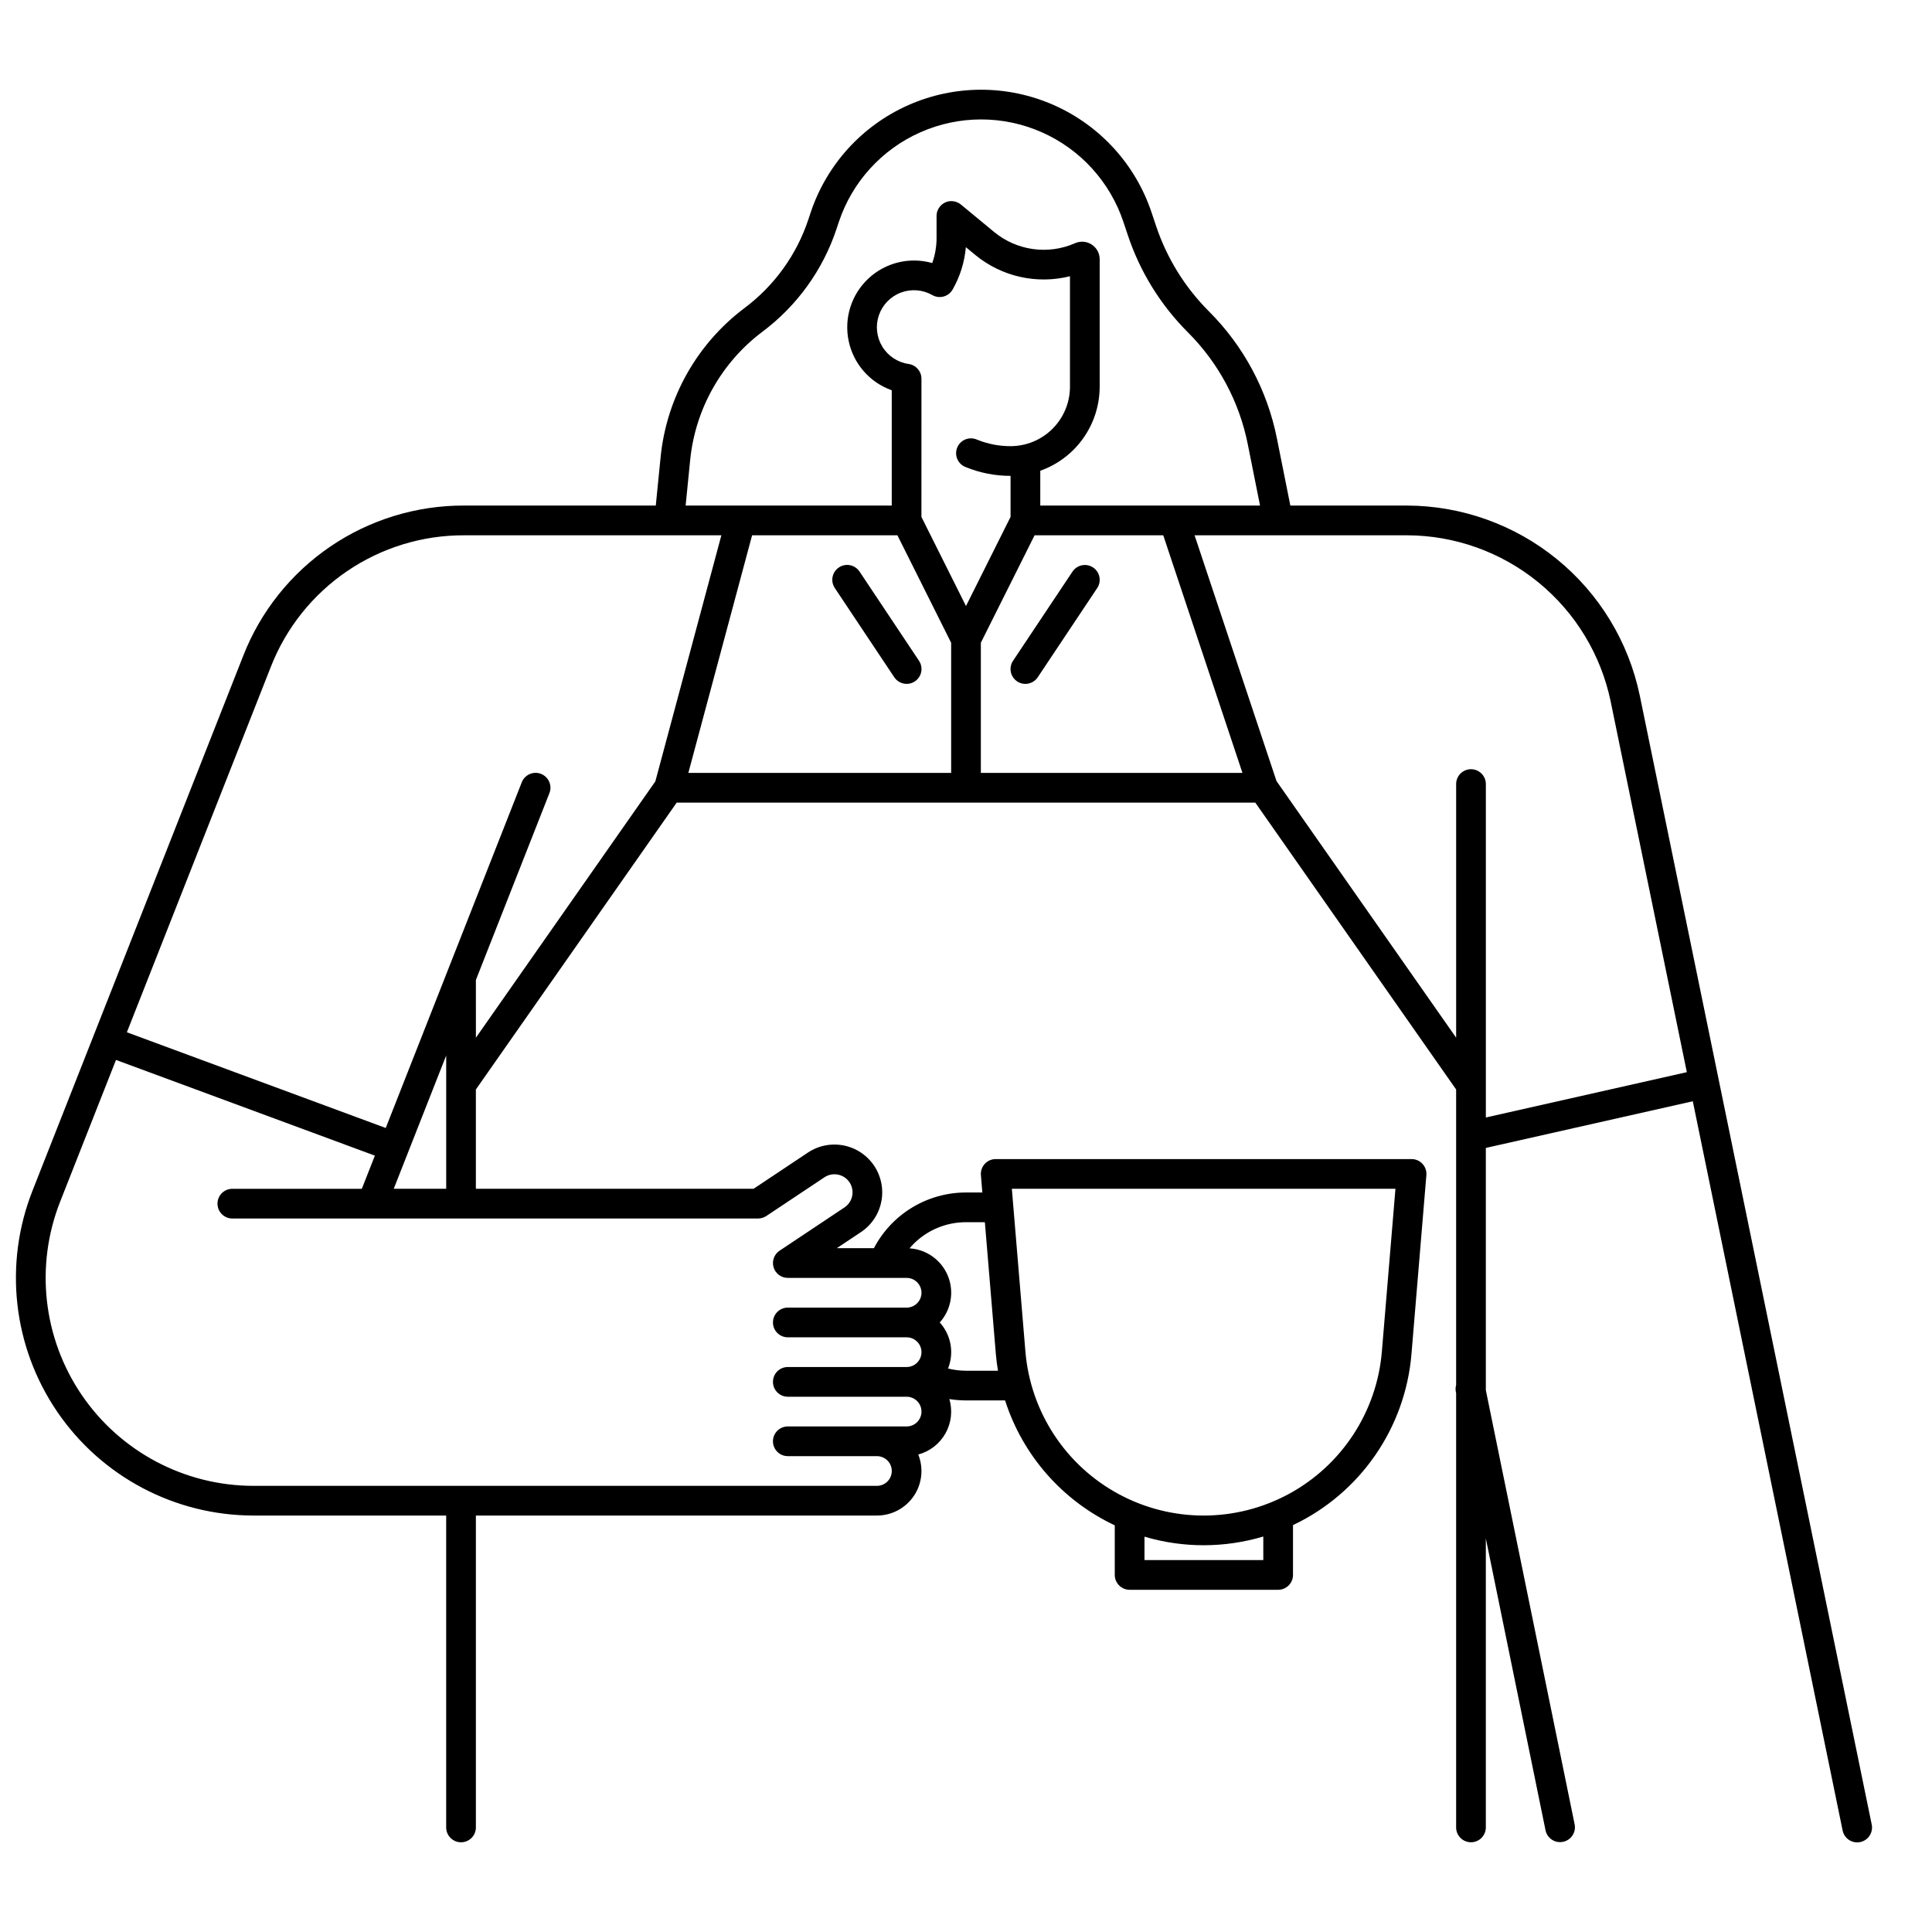 <?xml version="1.0" encoding="UTF-8"?>
<!-- Uploaded to: SVG Repo, www.svgrepo.com, Generator: SVG Repo Mixer Tools -->
<svg width="800px" height="800px" version="1.1" viewBox="144 144 512 512" xmlns="http://www.w3.org/2000/svg">
 <defs>
  <clipPath id="a">
   <path d="m148.09 167h492.91v466h-492.91z"/>
  </clipPath>
 </defs>
 <g clip-path="url(#a)">
  <path d="m640.02 627.5-61.469-299.21h-0.004c-2.953-14.188-10.695-26.926-21.926-36.086-11.23-9.16-25.266-14.18-39.758-14.227h-30.91l-3.559-17.797v0.004c-2.543-12.766-8.816-24.492-18.031-33.688-6.371-6.371-11.172-14.141-14.016-22.691l-1.16-3.465c-4.242-12.723-13.656-23.07-25.922-28.492-12.27-5.426-26.254-5.426-38.523 0-12.266 5.426-21.676 15.773-25.918 28.5l-0.605 1.832v-0.004c-3.109 9.352-9 17.531-16.891 23.438-12.598 9.465-20.664 23.766-22.25 39.441l-1.289 12.922h-50.766c-12.652-0.043-25.023 3.742-35.484 10.863-10.461 7.121-18.52 17.242-23.113 29.035l-55.824 141.7c-7.637 19.391-5.188 41.301 6.543 58.527 11.727 17.223 31.219 27.531 52.059 27.531h51.039v82.656c0 2.172 1.762 3.934 3.938 3.934 2.172 0 3.934-1.762 3.934-3.934v-82.656h106.27c3.914 0.004 7.578-1.934 9.777-5.172 2.195-3.242 2.641-7.363 1.188-11 3.062-0.82 5.664-2.844 7.215-5.609 1.551-2.766 1.922-6.043 1.023-9.082 1.457 0.234 2.934 0.355 4.414 0.355h10.352c4.68 14.59 15.211 26.578 29.07 33.105v13.145c0 1.043 0.418 2.047 1.156 2.781 0.738 0.738 1.738 1.156 2.781 1.156h39.359c1.043 0 2.047-0.418 2.785-1.156 0.738-0.734 1.152-1.738 1.152-2.781v-13.207c17.801-8.434 29.762-25.711 31.395-45.34l3.949-47.395v-0.004c0.094-1.094-0.277-2.18-1.023-2.992-0.746-0.809-1.797-1.27-2.898-1.27h-110.21c-1.102 0-2.152 0.461-2.898 1.27-0.742 0.809-1.117 1.895-1.023 2.992l0.379 4.594h-4.328c-5.027-0.004-9.961 1.371-14.262 3.973-4.305 2.602-7.809 6.332-10.145 10.785h-9.828l6.379-4.254 0.004 0.004c3.531-2.348 5.652-6.309 5.648-10.547-0.004-1.969-0.465-3.91-1.34-5.672-1.629-3.246-4.57-5.641-8.082-6.57-3.512-0.93-7.254-0.312-10.273 1.703l-14.398 9.594h-73.594v-26.312l53.219-76.023h153.34l53.219 76.023v78.324c-0.168 0.59-0.191 1.211-0.07 1.812l0.07 0.352v115.07c0 2.172 1.762 3.934 3.938 3.934 2.172 0 3.934-1.762 3.934-3.934v-76.582l15.824 77.367c0.453 2.113 2.519 3.465 4.637 3.031 2.117-0.43 3.488-2.484 3.078-4.606l-23.539-115.08v-64.203l54.848-12.367 39.699 193.23c0.203 1.027 0.809 1.934 1.68 2.516 0.875 0.582 1.945 0.793 2.973 0.582 1.031-0.215 1.93-0.828 2.504-1.707 0.574-0.879 0.773-1.949 0.555-2.977zm-209.27-419.45c-0.664 0.012-1.32 0.16-1.93 0.434-3.488 1.52-7.328 2.043-11.098 1.512-3.769-0.527-7.316-2.09-10.254-4.508l-8.715-7.199v-0.004c-0.902-0.773-2.098-1.117-3.273-0.941-1.895 0.324-3.281 1.965-3.281 3.887v5.836c0 2.262-0.387 4.512-1.145 6.644-5.957-1.688-12.359-0.145-16.887 4.074-4.531 4.215-6.531 10.492-5.269 16.551 1.258 6.059 5.59 11.023 11.426 13.086v30.559h-54.625l1.211-12.145v0.004c1.367-13.484 8.305-25.785 19.141-33.93 9.172-6.867 16.023-16.375 19.637-27.246l0.609-1.836c3.539-10.621 11.395-19.254 21.637-23.781 10.238-4.527 21.91-4.527 32.148 0 10.242 4.527 18.098 13.16 21.637 23.781l1.16 3.465c3.231 9.711 8.68 18.535 15.918 25.77 8.113 8.098 13.641 18.422 15.879 29.664l3.246 16.25h-58.238v-9.227 0.004c4.598-1.633 8.582-4.648 11.398-8.633 2.82-3.988 4.336-8.746 4.344-13.629v-33.785c0-1.238-0.492-2.426-1.371-3.297-0.875-0.875-2.066-1.363-3.305-1.359zm-48.926 77.805 14.242 28.488v34.488h-69.648l16.898-62.977zm29.984-23.617c-3.055 0.008-6.086-0.586-8.918-1.742-0.969-0.426-2.07-0.441-3.055-0.043-0.98 0.398-1.762 1.176-2.164 2.156-0.402 0.98-0.391 2.082 0.031 3.055 0.418 0.973 1.215 1.734 2.203 2.113 3.777 1.547 7.82 2.34 11.902 2.332v10.879l-11.809 23.617-11.809-23.617 0.004-36.629c0-1.961-1.441-3.621-3.383-3.898-2.894-0.414-5.457-2.102-6.984-4.598-1.527-2.5-1.863-5.547-0.91-8.316 0.949-2.769 3.082-4.969 5.82-6.004 2.738-1.035 5.797-0.793 8.34 0.656 0.906 0.52 1.98 0.656 2.988 0.383 1.008-0.273 1.867-0.934 2.383-1.84 1.973-3.449 3.172-7.285 3.516-11.242l2.496 2.062c6.996 5.758 16.309 7.852 25.094 5.641v29.289c-0.004 4.176-1.664 8.176-4.617 11.129s-6.953 4.613-11.129 4.617zm-7.871 52.09 14.242-28.473h34.094l20.992 62.977h-69.328zm74.852 243.11h-31.488v-6.207 0.004c10.277 3.039 21.219 3.023 31.488-0.043zm35.02-98.398-3.598 43.133c-1.328 15.941-10.609 30.141-24.68 37.754-14.07 7.613-31.035 7.613-45.105 0s-23.352-21.812-24.68-37.754l-3.594-43.133zm-113.8 8.855h4.992l2.91 34.934c0.125 1.492 0.32 2.965 0.562 4.43l-8.465-0.004c-1.605 0-3.207-0.199-4.766-0.59 1.66-4.152 0.805-8.887-2.195-12.203 3.027-3.356 3.867-8.145 2.16-12.328-1.707-4.188-5.656-7.027-10.164-7.312 0.336-0.395 0.68-0.789 1.051-1.164l-0.004 0.004c3.684-3.703 8.695-5.777 13.918-5.766zm-55.105-0.984c0.777 0 1.535-0.23 2.184-0.66l15.391-10.254c1.141-0.762 2.555-0.996 3.883-0.645 1.328 0.348 2.441 1.25 3.062 2.477 0.332 0.668 0.508 1.406 0.512 2.156 0 1.605-0.805 3.106-2.141 3.996l-17.199 11.465h-0.004c-1.441 0.961-2.086 2.754-1.582 4.414s2.031 2.793 3.766 2.797h31.488c2.176 0 3.938 1.762 3.938 3.934 0 2.176-1.762 3.938-3.938 3.938h-31.488c-2.172 0-3.934 1.762-3.934 3.934 0 2.176 1.762 3.938 3.934 3.938h31.488c2.176 0 3.938 1.762 3.938 3.938 0 2.172-1.762 3.934-3.938 3.934h-31.488c-2.172 0-3.934 1.762-3.934 3.938 0 2.172 1.762 3.938 3.934 3.938h31.488c2.176 0 3.938 1.762 3.938 3.934 0 2.176-1.762 3.938-3.938 3.938h-31.488c-2.172 0-3.934 1.762-3.934 3.934 0 2.176 1.762 3.938 3.934 3.938h23.617c2.172 0 3.938 1.762 3.938 3.938 0 2.172-1.766 3.934-3.938 3.934h-165.18c-18.234 0.004-35.289-9.016-45.555-24.086-10.262-15.074-12.406-34.246-5.723-51.211l14.805-37.574 68.609 25.363-3.461 8.789h-34.316c-2.172 0-3.934 1.762-3.934 3.938 0 2.172 1.762 3.934 3.934 3.934zm-96.559-7.871 13.902-35.324v35.324zm21.773-55.336 19.477-49.496c0.391-0.973 0.375-2.059-0.043-3.019-0.414-0.965-1.195-1.719-2.172-2.106-0.973-0.383-2.062-0.363-3.019 0.059-0.961 0.422-1.711 1.207-2.09 2.184l-36.043 91.598-68.605-25.363 38.133-96.793v-0.004c4.023-10.312 11.074-19.172 20.227-25.402s19.977-9.547 31.047-9.504h68.141l-17.496 65.215-47.555 67.93zm267.65 36.441v-88.363c0-2.172-1.762-3.934-3.934-3.934-2.176 0-3.938 1.762-3.938 3.934v67.219l-47.609-68.012-21.711-65.133h56.293c12.68 0.035 24.961 4.43 34.785 12.445 9.828 8.012 16.602 19.16 19.188 31.57l20.188 98.262z"/>
 </g>
 <path d="m365.24 299.85 15.742 23.617 0.004-0.004c0.574 0.875 1.477 1.484 2.504 1.691 1.027 0.211 2.094 0 2.965-0.582 0.871-0.582 1.477-1.484 1.68-2.512 0.203-1.027-0.016-2.094-0.602-2.965l-15.742-23.617v0.004c-0.578-0.875-1.477-1.484-2.504-1.691-1.027-0.211-2.094 0-2.965 0.582-0.871 0.578-1.477 1.484-1.68 2.512-0.203 1.027 0.012 2.094 0.598 2.965z"/>
 <path d="m433.68 294.39c-1.809-1.207-4.254-0.715-5.461 1.094l-15.742 23.617v-0.004c-0.586 0.871-0.801 1.938-0.598 2.965 0.199 1.027 0.805 1.93 1.676 2.512 0.871 0.582 1.938 0.793 2.965 0.582 1.027-0.207 1.93-0.816 2.504-1.691l15.742-23.617 0.004 0.004c1.207-1.812 0.719-4.254-1.09-5.461z"/>
</svg>